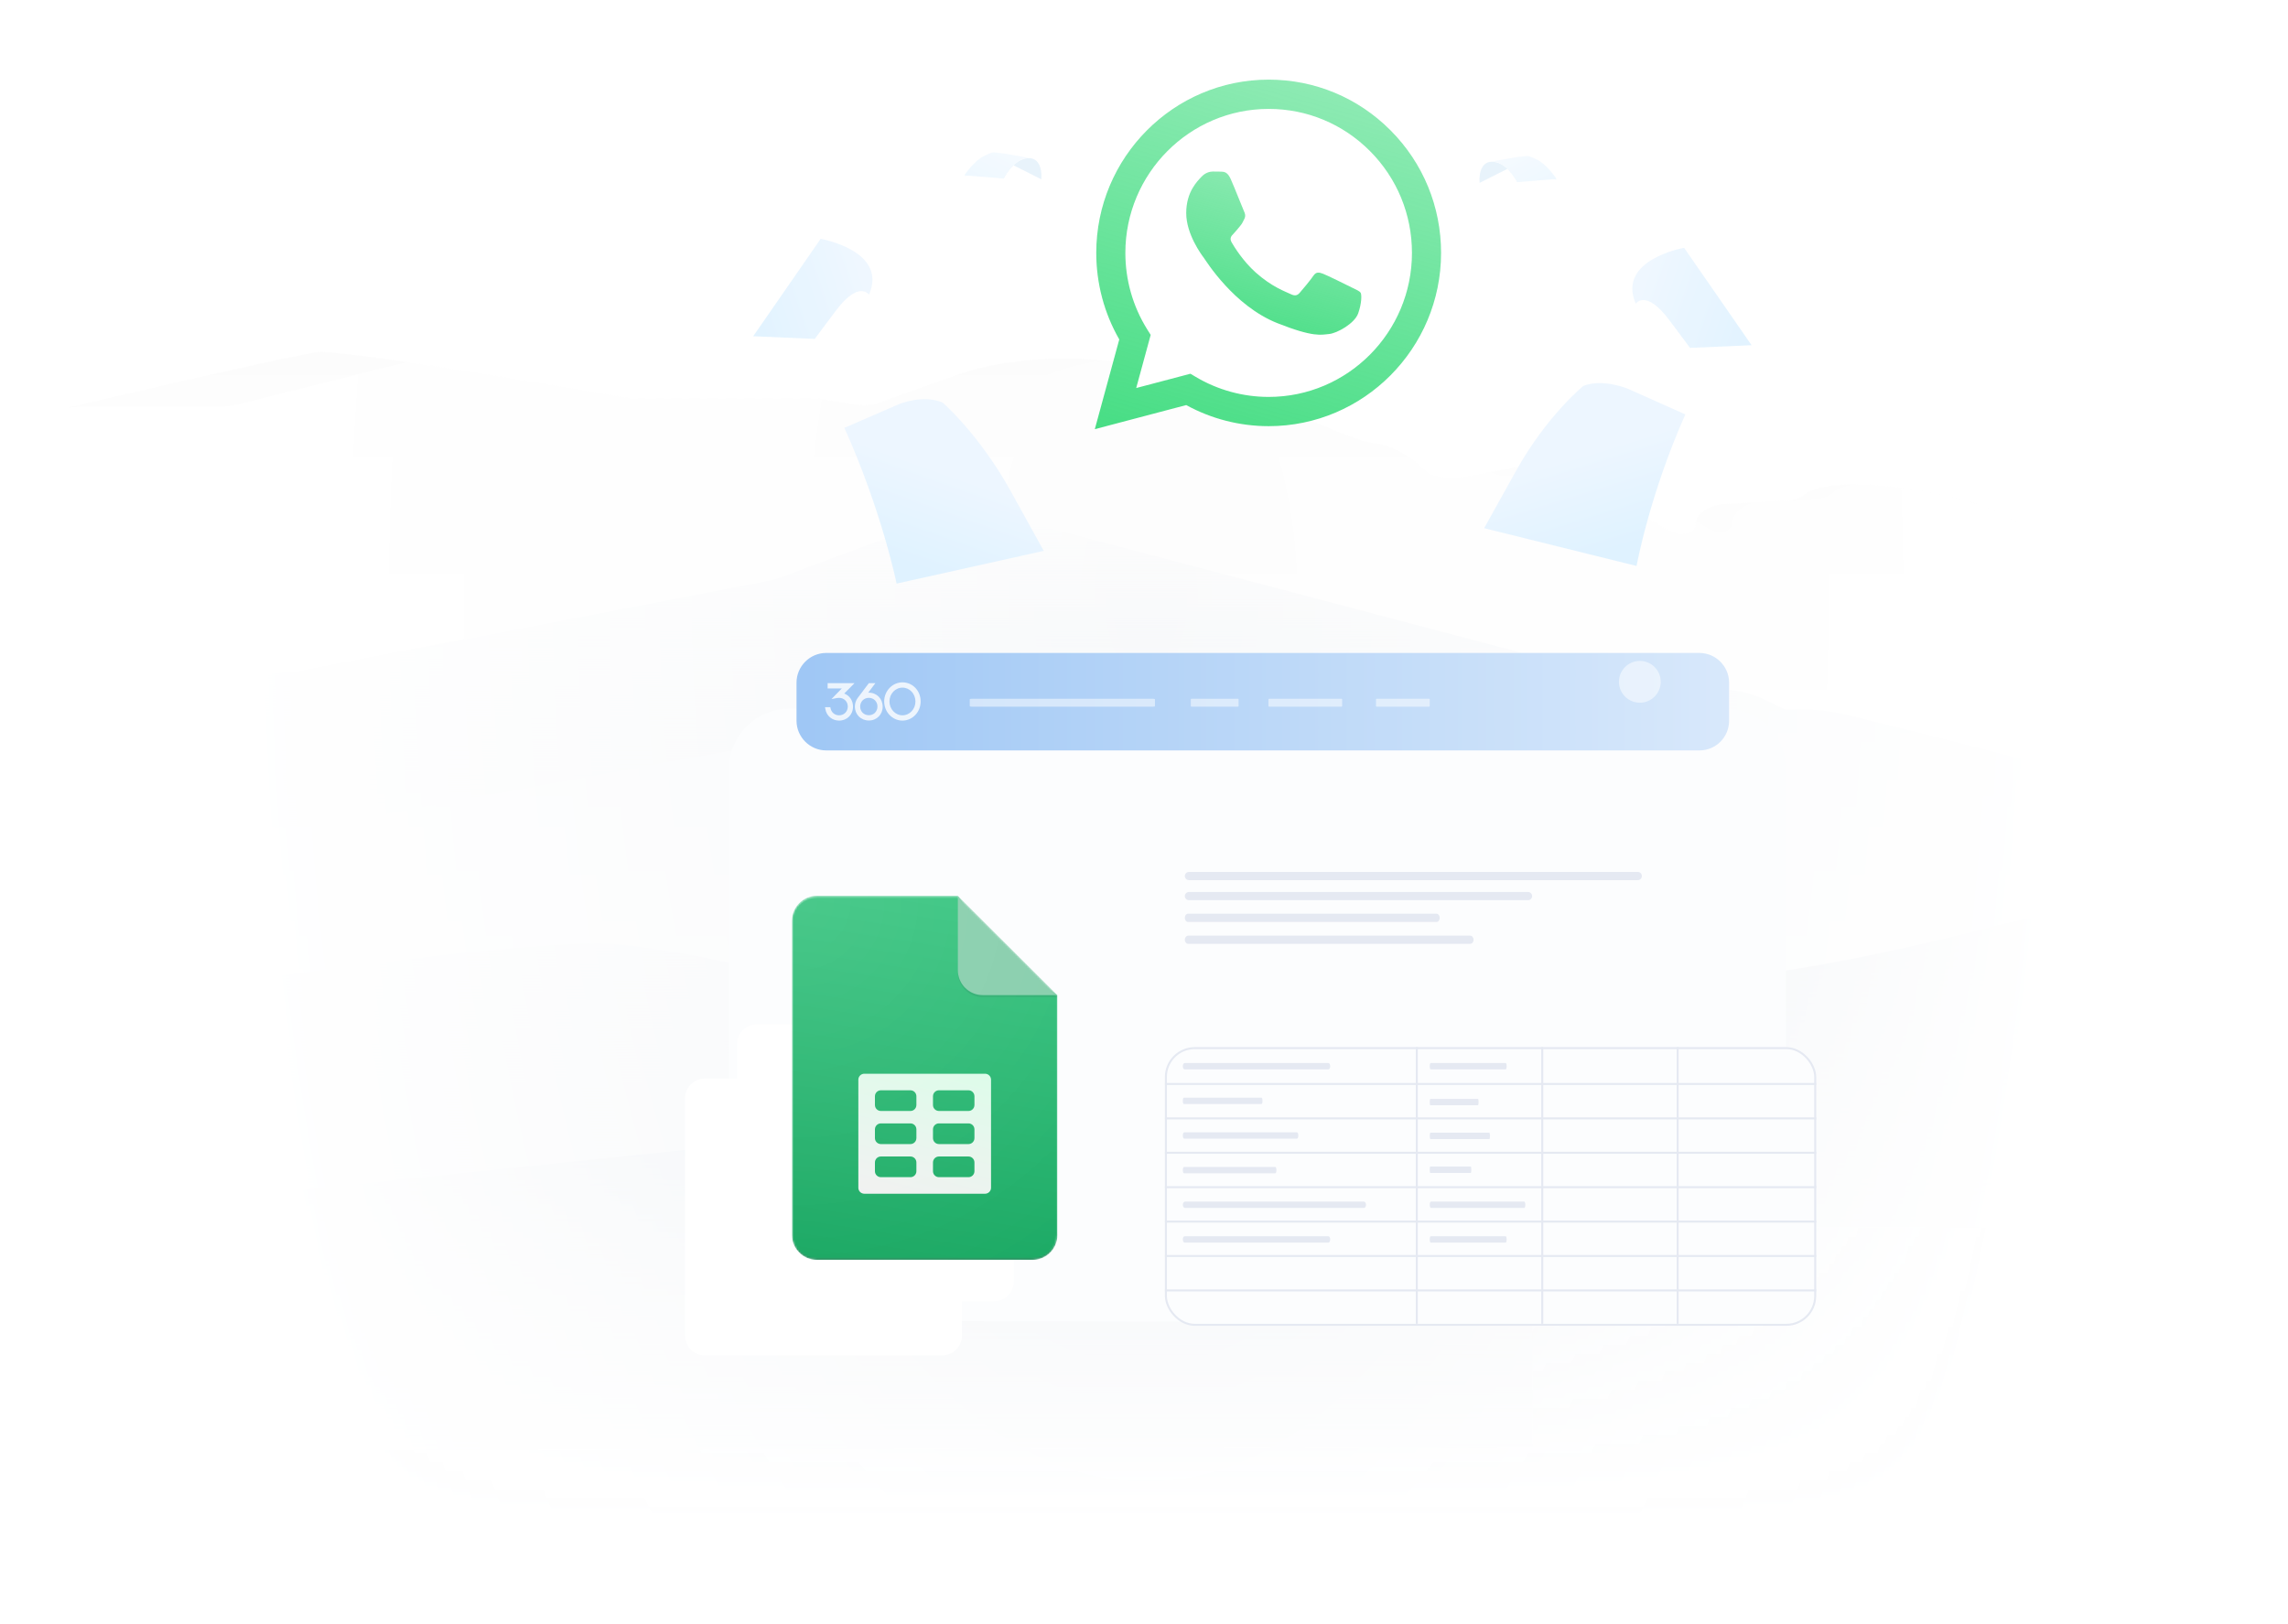 <svg width="1149" height="816" viewBox="0 0 1149 816" fill="none" xmlns="http://www.w3.org/2000/svg">
<g opacity="0.5">
<path d="M1029.03 271.541C1025.95 271.398 1023.14 270.781 1021.02 268.843C1011.06 258.198 986.155 247.553 943.813 243.751C938.737 243.309 934.93 243.315 931.068 243.321C915.033 243.347 908.168 246.47 906.161 248.309C903.67 250.591 899.519 251.634 894.538 251.634L864.65 253.297C857.178 254.056 851.366 258.707 851.366 263.27C851.366 266.021 848.309 268.168 844.725 268.258C840.383 268.365 833.485 264.808 820.525 254.397C798.021 237.222 784.948 233.349 773.324 233.349C764.447 233.349 756.645 235.684 745.804 237.67C737.863 239.367 732.695 240 728.492 240C721.85 240 717.16 237.67 717.16 237.67C717.16 237.67 704.707 223.984 689.763 222.464C674.818 220.943 637.457 198.133 580.173 185.206C562.073 180.973 546.295 180.067 532.557 180.158C501.872 180.36 483.035 187.49 483.035 187.49L441.629 202.177C439.586 203.008 437.173 203.385 434.589 203.431C432.447 203.47 430.188 203.282 427.929 202.938L411.343 200.105C408.852 200.105 405.946 200.105 404.701 200.105H321.678C320.432 200.105 317.942 200.105 316.697 200.105C316.697 200.105 183.861 176.832 160.614 176.832C152.311 176.832 32.758 205.091 32.758 205.091V434.494H1029.04V271.541H1029.03Z" fill="url(#paint0_linear_937_516)"/>
<path d="M1002.47 399.582C991.852 399.515 981.429 397.616 972.992 393.362L887.064 351.913C879.592 348.145 869.629 345.884 859.666 345.884C845.968 345.131 818.57 342.116 763.774 327.799C684.072 306.696 560.783 274.293 509.723 260.728C494.779 256.959 478.589 257.714 464.891 262.988L393.907 289.365C390.17 290.873 386.434 291.626 382.699 292.379L153.969 336.414C147.742 337.921 140.271 338.077 134.044 338.077L32.755 333.089V544.837H1029.03V396.259C1029.03 396.258 1010.65 399.635 1002.47 399.582V399.582Z" fill="url(#paint1_linear_937_516)"/>
<path d="M925.669 358.633C918.196 357.121 910.725 356.363 902.008 356.363C902.008 356.363 787.068 362.076 748.83 365.088C744.256 365.449 730.564 366.928 730.564 366.928L674.939 373.891C669.958 374.647 664.976 374.647 659.995 374.647L434.586 366.336C431.265 366.336 424.623 366.336 417.567 367.713L172.233 412.882C169.743 413.638 156.043 415.389 153.553 415.389L32.754 421.194V616.685H1029.03V384.622L925.669 358.633Z" fill="url(#paint2_linear_937_516)"/>
<path d="M769.428 727.078V555.643C769.428 542.502 756.17 530.325 734.598 526.673C708.704 522.466 677.469 520.207 657.4 520.394C649.606 520.466 640.014 522.838 636.594 523.599C622.19 526.803 598.252 528.405 572.58 528.405C521.367 528.405 469.383 520.877 445.794 508.423C417.033 492.361 329.722 473.934 300.515 473.931C273.13 473.927 221.716 479.485 185.8 484.169C163.477 487.08 145.277 489.953 135.675 489.953C126.073 489.953 95.257 481.129 95.257 481.129L50.855 469.124V728.68L769.428 727.078Z" fill="white"/>
<path d="M769.428 727.078V555.643C769.428 542.502 756.17 530.325 734.598 526.673C708.704 522.466 677.469 520.207 657.4 520.394C649.606 520.466 640.014 522.838 636.594 523.599C622.19 526.803 598.252 528.405 572.58 528.405C521.367 528.405 469.383 520.877 445.794 508.423C417.033 492.361 329.722 473.934 300.515 473.931C273.13 473.927 221.716 479.485 185.8 484.169C163.477 487.08 145.277 489.953 135.675 489.953C126.073 489.953 95.257 481.129 95.257 481.129L50.855 469.124V728.68L769.428 727.078Z" fill="url(#paint3_linear_937_516)"/>
<path d="M1029.03 763.843V459.15C991.673 466.772 954.313 478.969 888.31 488.877C803.592 501.841 662.183 541.341 619.522 553.377C617.03 554.08 604.371 557.482 599.39 557.482L383.945 573.488L32.755 610.075V763.842C32.755 763.843 1029.03 763.843 1029.03 763.843Z" fill="url(#paint4_linear_937_516)"/>
<path d="M1026.71 268.013C1017.52 257.368 994.539 246.723 955.472 242.919C950.788 242.477 947.275 242.483 943.712 242.49C928.918 242.515 922.584 245.638 920.732 247.477C918.435 249.759 914.605 250.802 910.008 250.802L882.432 252.465C875.538 253.224 870.176 257.877 870.176 262.439C870.176 265.19 867.356 267.338 864.048 267.426C860.044 267.534 853.678 263.977 841.721 253.566C820.957 236.39 808.897 232.518 798.173 232.518C789.982 232.518 782.784 234.852 772.781 236.839C765.453 238.535 760.687 239.168 756.809 239.168C755.773 239.168 754.788 239.102 753.867 238.991C748.717 238.372 744.702 234.719 740.762 231.345C736.099 227.352 728.964 222.502 721.078 221.632C707.29 220.112 672.821 197.301 619.965 184.375C603.267 180.142 588.708 179.235 576.034 179.325C550.28 179.508 533.572 185.425 530.764 186.492C530.479 186.6 530.201 186.711 529.917 186.82L492.14 201.344C490.256 202.175 488.028 202.552 485.646 202.598C483.67 202.637 481.584 202.449 479.5 202.105L467.895 199.958C465.435 199.503 462.938 199.274 460.436 199.274C459.448 199.274 458.597 199.274 458.069 199.274H381.469C381.258 199.274 381.007 199.274 380.731 199.274C378.165 199.274 375.667 199.044 373.145 198.57C352.466 194.683 252.081 176 232.864 176C226.185 176 141.485 197.481 119.886 202.986C116.56 203.834 113.163 204.26 109.731 204.26H41C18.356 204.26 0 222.616 0 245.26V775C0 797.644 18.356 816 41 816H1108C1130.64 816 1149 797.644 1149 775V311.751C1149 289.107 1130.64 270.751 1108 270.751H1035.63C1032.19 270.751 1029.01 270.294 1026.71 268.013Z" fill="url(#paint5_radial_937_516)"/>
</g>
<g filter="url(#filter0_d_937_516)">
<path d="M866.5 332H396.409C379.614 332 366 345.648 366 362.484L366 610.016C366 626.852 379.614 639.5 396.409 639.5L866.5 640.5C883.295 640.5 896.909 626.852 896.909 610.016L896.909 362.484C896.909 345.648 883.295 332 866.5 332Z" fill="#FCFDFE"/>
</g>
<g filter="url(#filter1_d_937_516)">
<path d="M473.117 517.8H353.95C348.435 517.8 344 522.292 344 527.75V646.917C344 652.432 348.492 656.866 353.95 656.866H473.117C478.632 656.866 483.066 652.375 483.066 646.917V527.75C483.123 522.235 478.632 517.8 473.117 517.8Z" fill="white"/>
</g>
<g filter="url(#filter2_d_937_516)">
<path d="M499.184 490.6H380.016C374.502 490.6 370.067 495.092 370.067 500.55V619.717C370.067 625.232 374.558 629.666 380.016 629.666H499.184C504.699 629.666 509.133 625.175 509.133 619.717V500.55C509.19 495.035 504.699 490.6 499.184 490.6Z" fill="white"/>
</g>
<g filter="url(#filter3_d_937_516)">
<g filter="url(#filter4_b_937_516)">
<path d="M850.429 319H411.89C403.715 319 397 325.723 397 333.907V353.052C397 361.236 403.715 367.959 411.89 367.959H850.429C858.604 367.959 865.319 361.382 865.319 353.052V333.907C865.319 325.723 858.604 319 850.429 319Z" fill="url(#paint6_linear_937_516)"/>
</g>
<g style="mix-blend-mode:soft-light" opacity="0.8">
<path d="M418.385 352.98C414.92 352.98 412.085 350.64 411.5 347.265L411.32 346.229H413.975L414.11 346.905C414.56 348.93 416.27 350.325 418.385 350.325C420.86 350.325 422.751 348.435 422.751 345.914C422.751 343.439 420.86 341.549 418.385 341.549C417.935 341.549 417.575 341.594 417.305 341.639L414.56 342.179L416.495 340.154C416.9 339.749 417.845 338.804 418.79 337.814C419.15 337.454 419.465 337.139 419.78 336.824H412.625V334.169H426.126L420.95 339.389C423.606 340.379 425.361 342.854 425.361 345.914C425.406 349.965 422.391 352.98 418.385 352.98Z" fill="white"/>
<path d="M433.326 341.549C430.851 341.549 428.961 343.439 428.961 345.914C428.961 348.435 430.851 350.28 433.326 350.28C435.801 350.28 437.646 348.39 437.646 345.914C437.646 343.439 435.801 341.549 433.326 341.549ZM433.326 352.935C429.321 352.935 426.306 349.92 426.306 345.914C426.306 344.339 426.801 342.854 427.701 341.639L433.326 334.169H436.611L433.011 338.939C433.101 338.939 433.191 338.939 433.281 338.939C437.241 338.939 440.257 341.954 440.257 345.959C440.302 349.92 437.286 352.935 433.326 352.935Z" fill="white"/>
<path d="M450.202 336.419C446.602 336.419 443.677 339.524 443.677 343.349C443.677 347.175 446.602 350.325 450.202 350.325C453.803 350.325 456.728 347.22 456.728 343.349C456.683 339.479 453.848 336.419 450.202 336.419ZM450.202 352.98C445.162 352.98 441.022 348.66 441.022 343.349C441.022 338.084 445.162 333.764 450.202 333.764C455.333 333.764 459.338 337.994 459.338 343.349C459.338 348.66 455.243 352.98 450.202 352.98Z" fill="white"/>
</g>
<g style="mix-blend-mode:soft-light" opacity="0.5">
<path d="M618.571 342H595.429C595.202 342 595 342.128 595 342.272V345.728C595 345.872 595.202 346 595.429 346H618.571C618.798 346 619 345.872 619 345.728V342.272C619 342.112 618.823 342 618.571 342Z" fill="white"/>
</g>
<g style="mix-blend-mode:soft-light" opacity="0.5">
<path d="M670.564 342H634.436C634.205 342 634 342.128 634 342.272V345.728C634 345.872 634.205 346 634.436 346H670.564C670.795 346 671 345.872 671 345.728V342.272C671 342.112 670.795 342 670.564 342Z" fill="white"/>
</g>
<g style="mix-blend-mode:soft-light" opacity="0.5">
<path d="M575.904 342H485.096C484.516 342 484 342.128 484 342.272V345.728C484 345.872 484.516 346 485.096 346H575.904C576.484 346 577 345.872 577 345.728V342.272C577 342.112 576.484 342 575.904 342Z" fill="white"/>
</g>
<g style="mix-blend-mode:soft-light" opacity="0.5">
<path d="M714.529 342H688.471C688.222 342 688 342.128 688 342.272V345.728C688 345.872 688.222 346 688.471 346H714.529C714.778 346 715 345.872 715 345.728V342.272C715 342.112 714.778 342 714.529 342Z" fill="white"/>
</g>
</g>
<path d="M822.465 442.122H597.061C595.942 442.122 595 441.18 595 440.061C595 438.942 595.942 438 597.061 438H822.465C823.584 438 824.526 438.942 824.526 440.061C824.526 441.18 823.584 442.122 822.465 442.122Z" fill="#E5E9F2"/>
<path d="M767.351 452.191H597.061C595.942 452.191 595 451.249 595 450.13C595 449.011 595.942 448.069 597.061 448.069H767.351C768.469 448.069 769.411 449.011 769.411 450.13C769.411 451.249 768.528 452.191 767.351 452.191Z" fill="#E5E9F2"/>
<path d="M721.488 463.122H596.512C595.691 463.122 595 462.18 595 461.061C595 459.942 595.691 459 596.512 459H721.488C722.309 459 723 459.942 723 461.061C723 462.18 722.352 463.122 721.488 463.122Z" fill="#E5E9F2"/>
<path d="M738.287 474.122H596.713C595.783 474.122 595 473.18 595 472.061C595 470.942 595.783 470 596.713 470H738.287C739.217 470 740 470.942 740 472.061C740 473.18 739.266 474.122 738.287 474.122Z" fill="#E5E9F2"/>
<path d="M771.795 489.568C771.429 489.568 771.108 489.293 771.108 488.927L770.833 483.611C770.833 483.244 771.108 482.924 771.475 482.878C771.841 482.878 772.162 483.153 772.208 483.519L772.483 488.835C772.483 489.247 772.208 489.568 771.795 489.568Z" fill="#FCFDFE"/>
<path d="M767.854 491.538C767.671 491.538 767.488 491.447 767.35 491.309L762.676 486.452C762.401 486.177 762.401 485.764 762.676 485.489C762.951 485.214 763.363 485.214 763.638 485.489L768.313 490.347C768.588 490.622 768.588 491.034 768.313 491.309C768.175 491.493 767.992 491.538 767.854 491.538Z" fill="#FCFDFE"/>
<path d="M760.385 495.388C760.018 495.388 759.743 495.113 759.697 494.746C759.652 494.38 759.972 494.059 760.339 494.013L766.48 493.555C766.846 493.509 767.167 493.83 767.213 494.196C767.259 494.563 766.938 494.884 766.571 494.93L760.431 495.388H760.385Z" fill="#FCFDFE"/>
<g filter="url(#filter5_d_937_516)">
<mask id="mask0_937_516" style="mask-type:alpha" maskUnits="userSpaceOnUse" x="397" y="426" width="134" height="183">
<path d="M481.023 426H410.223C403.352 426 397.729 431.612 397.729 438.471V596.433C397.729 603.291 403.352 608.903 410.223 608.903H518.506C525.378 608.903 531 603.291 531 596.433V475.883L481.023 426Z" fill="white"/>
</mask>
<g mask="url(#mask0_937_516)">
<path d="M481.023 426H410.223C403.352 426 397.729 431.612 397.729 438.471V596.433C397.729 603.291 403.352 608.903 410.223 608.903H518.506C525.378 608.903 531 603.291 531 596.433V475.883L501.847 455.098L481.023 426Z" fill="url(#paint7_linear_937_516)"/>
</g>
<mask id="mask1_937_516" style="mask-type:alpha" maskUnits="userSpaceOnUse" x="397" y="426" width="134" height="183">
<path d="M481.023 426H410.223C403.352 426 397.729 431.612 397.729 438.471V596.433C397.729 603.291 403.352 608.903 410.223 608.903H518.506C525.378 608.903 531 603.291 531 596.433V475.883L481.023 426Z" fill="white"/>
</mask>
<g mask="url(#mask1_937_516)">
<path d="M434.047 515.373C432.39 515.373 431.047 516.716 431.047 518.373V572.648C431.047 574.305 432.39 575.648 434.047 575.648H494.682C496.339 575.648 497.682 574.305 497.682 572.648V518.373C497.682 516.716 496.339 515.373 494.682 515.373H434.047ZM460.2 564.334C460.2 565.991 458.857 567.334 457.2 567.334H442.376C440.719 567.334 439.376 565.991 439.376 564.334V559.942C439.376 558.285 440.719 556.942 442.376 556.942H457.2C458.857 556.942 460.2 558.285 460.2 559.942V564.334ZM460.2 547.707C460.2 549.363 458.857 550.707 457.2 550.707H442.376C440.719 550.707 439.376 549.363 439.376 547.707V543.314C439.376 541.658 440.719 540.314 442.376 540.314H457.2C458.857 540.314 460.2 541.658 460.2 543.314V547.707ZM460.2 531.079C460.2 532.736 458.857 534.079 457.2 534.079H442.376C440.719 534.079 439.376 532.736 439.376 531.079V526.687C439.376 525.03 440.719 523.687 442.376 523.687H457.2C458.857 523.687 460.2 525.03 460.2 526.687V531.079ZM489.353 564.334C489.353 565.991 488.01 567.334 486.353 567.334H471.529C469.872 567.334 468.529 565.991 468.529 564.334V559.942C468.529 558.285 469.872 556.942 471.529 556.942H486.353C488.01 556.942 489.353 558.285 489.353 559.942V564.334ZM489.353 547.707C489.353 549.363 488.01 550.707 486.353 550.707H471.529C469.872 550.707 468.529 549.363 468.529 547.707V543.314C468.529 541.658 469.872 540.314 471.529 540.314H486.353C488.01 540.314 489.353 541.658 489.353 543.314V547.707ZM489.353 531.079C489.353 532.736 488.01 534.079 486.353 534.079H471.529C469.872 534.079 468.529 532.736 468.529 531.079V526.687C468.529 525.03 469.872 523.687 471.529 523.687H486.353C488.01 523.687 489.353 525.03 489.353 526.687V531.079Z" fill="url(#paint8_linear_937_516)"/>
</g>
<mask id="mask2_937_516" style="mask-type:alpha" maskUnits="userSpaceOnUse" x="397" y="426" width="134" height="183">
<path d="M481.023 426H410.223C403.352 426 397.729 431.612 397.729 438.471V596.433C397.729 603.291 403.352 608.903 410.223 608.903H518.506C525.378 608.903 531 603.291 531 596.433V475.883L481.023 426Z" fill="white"/>
</mask>
<g mask="url(#mask2_937_516)">
<path d="M481.023 426V463.412C481.023 470.302 486.615 475.883 493.518 475.883H531L481.023 426Z" fill="#87CEAC"/>
</g>
<mask id="mask3_937_516" style="mask-type:alpha" maskUnits="userSpaceOnUse" x="397" y="426" width="134" height="183">
<path d="M481.023 426H410.223C403.352 426 397.729 431.612 397.729 438.471V596.433C397.729 603.291 403.352 608.903 410.223 608.903H518.506C525.378 608.903 531 603.291 531 596.433V475.883L481.023 426Z" fill="white"/>
</mask>
<g mask="url(#mask3_937_516)">
<path d="M410.223 426C403.352 426 397.729 431.612 397.729 438.471V439.51C397.729 432.651 403.352 427.039 410.223 427.039H481.023V426H410.223Z" fill="white" fill-opacity="0.2"/>
</g>
<mask id="mask4_937_516" style="mask-type:alpha" maskUnits="userSpaceOnUse" x="397" y="426" width="134" height="183">
<path d="M481.023 426H410.223C403.352 426 397.729 431.612 397.729 438.471V596.433C397.729 603.291 403.352 608.903 410.223 608.903H518.506C525.378 608.903 531 603.291 531 596.433V475.883L481.023 426Z" fill="white"/>
</mask>
<g mask="url(#mask4_937_516)">
<path d="M518.506 607.864H410.223C403.352 607.864 397.729 602.252 397.729 595.393V596.433C397.729 603.291 403.352 608.903 410.223 608.903H518.506C525.378 608.903 531 603.291 531 596.433V595.393C531 602.252 525.378 607.864 518.506 607.864Z" fill="#263238" fill-opacity="0.2"/>
</g>
<mask id="mask5_937_516" style="mask-type:alpha" maskUnits="userSpaceOnUse" x="397" y="426" width="134" height="183">
<path d="M481.023 426H410.223C403.352 426 397.729 431.612 397.729 438.471V596.433C397.729 603.291 403.352 608.903 410.223 608.903H518.506C525.378 608.903 531 603.291 531 596.433V475.883L481.023 426Z" fill="white"/>
</mask>
<g mask="url(#mask5_937_516)">
<path d="M493.518 475.883C486.615 475.883 481.023 470.302 481.023 463.412V464.451C481.023 471.341 486.615 476.922 493.518 476.922H531V475.883H493.518Z" fill="#263238" fill-opacity="0.1"/>
</g>
<path d="M481.023 426H410.223C403.352 426 397.729 431.612 397.729 438.471V596.433C397.729 603.291 403.352 608.903 410.223 608.903H518.506C525.378 608.903 531 603.291 531 596.433V475.883L481.023 426Z" fill="url(#paint9_radial_937_516)"/>
</g>
<g filter="url(#filter6_d_937_516)">
<rect x="596.5" y="530.5" width="326.069" height="139" rx="14.5" fill="#FCFDFE" stroke="#E5E9F2"/>
<path d="M678.126 541.195H605.874C605.4 541.195 605 540.465 605 539.598C605 538.73 605.4 538 605.874 538H678.126C678.6 538 679 538.73 679 539.598C679 540.465 678.625 541.195 678.126 541.195Z" fill="#E5E9F2"/>
<path d="M767.152 541.195H729.456C729.209 541.195 729 540.465 729 539.598C729 538.73 729.209 538 729.456 538H767.152C767.4 538 767.609 538.73 767.609 539.598C767.609 540.465 767.413 541.195 767.152 541.195Z" fill="#E5E9F2"/>
<path d="M644.527 558.596H605.473C605.216 558.596 605 557.866 605 556.998C605 556.131 605.216 555.401 605.473 555.401H644.527C644.784 555.401 645 556.131 645 556.998C645 557.866 644.797 558.596 644.527 558.596Z" fill="#E5E9F2"/>
<path d="M749.623 593.195H729.247C729.113 593.195 729 592.465 729 591.598C729 590.73 729.113 590 729.247 590H749.623C749.757 590 749.87 590.73 749.87 591.598C749.87 592.465 749.764 593.195 749.623 593.195Z" fill="#E5E9F2"/>
<path d="M662.315 575.997H605.685C605.313 575.997 605 575.266 605 574.399C605 573.532 605.313 572.801 605.685 572.801H662.315C662.687 572.801 663 573.532 663 574.399C663 575.266 662.706 575.997 662.315 575.997Z" fill="#E5E9F2"/>
<path d="M758.903 576.195H729.358C729.163 576.195 729 575.465 729 574.598C729 573.73 729.163 573 729.358 573H758.903C759.097 573 759.261 573.73 759.261 574.598C759.261 575.465 759.108 576.195 758.903 576.195Z" fill="#E5E9F2"/>
<path d="M651.445 593.397H605.555C605.254 593.397 605 592.667 605 591.8C605 590.932 605.254 590.202 605.555 590.202H651.445C651.746 590.202 652 590.932 652 591.8C652 592.667 651.762 593.397 651.445 593.397Z" fill="#E5E9F2"/>
<path d="M753.232 559.195H729.29C729.132 559.195 729 558.465 729 557.598C729 556.73 729.132 556 729.29 556H753.232C753.389 556 753.522 556.73 753.522 557.598C753.522 558.465 753.398 559.195 753.232 559.195Z" fill="#E5E9F2"/>
<path d="M695.913 610.798H606.087C605.497 610.798 605 610.068 605 609.2C605 608.333 605.497 607.603 606.087 607.603H695.913C696.503 607.603 697 608.333 697 609.2C697 610.068 696.534 610.798 695.913 610.798Z" fill="#E5E9F2"/>
<path d="M776.433 610.798H729.567C729.259 610.798 729 610.068 729 609.2C729 608.333 729.259 607.603 729.567 607.603H776.433C776.741 607.603 777 608.333 777 609.2C777 610.068 776.757 610.798 776.433 610.798Z" fill="#E5E9F2"/>
<path d="M678.126 628.199H605.874C605.4 628.199 605 627.468 605 626.601C605 625.734 605.4 625.003 605.874 625.003H678.126C678.6 625.003 679 625.734 679 626.601C679 627.468 678.625 628.199 678.126 628.199Z" fill="#E5E9F2"/>
<path d="M767.152 628.199H729.456C729.209 628.199 729 627.468 729 626.601C729 625.734 729.209 625.003 729.456 625.003H767.152C767.4 625.003 767.609 625.734 767.609 626.601C767.609 627.468 767.413 628.199 767.152 628.199Z" fill="#E5E9F2"/>
<line x1="596" y1="548.512" x2="923.069" y2="548.512" stroke="#E5E9F2"/>
<line x1="722.5" y1="669" x2="722.5" y2="530" stroke="#E5E9F2"/>
<line x1="785.5" y1="669" x2="785.5" y2="530" stroke="#E5E9F2"/>
<line x1="853.5" y1="669" x2="853.5" y2="530" stroke="#E5E9F2"/>
<line x1="596" y1="565.796" x2="923.069" y2="565.796" stroke="#E5E9F2"/>
<line x1="596" y1="583.081" x2="923.069" y2="583.081" stroke="#E5E9F2"/>
<line x1="596" y1="600.364" x2="923.069" y2="600.364" stroke="#E5E9F2"/>
<line x1="596" y1="617.648" x2="923.069" y2="617.648" stroke="#E5E9F2"/>
<line x1="596" y1="634.932" x2="923.069" y2="634.932" stroke="#E5E9F2"/>
<line x1="596" y1="652.216" x2="923.069" y2="652.216" stroke="#E5E9F2"/>
</g>
<g filter="url(#filter7_d_937_516)">
<path fill-rule="evenodd" clip-rule="evenodd" d="M550.526 103.01C550.518 118.343 554.51 133.31 562.082 146.506L549.799 191.584L595.697 179.485C608.344 186.42 622.579 190.067 637.067 190.075H637.106C684.823 190.075 723.663 151.043 723.687 103.073C723.695 79.827 714.7 57.964 698.354 41.518C682.009 25.073 660.273 16.016 637.114 16C589.382 16.008 550.542 55.032 550.526 103.01Z" fill="white"/>
<path fill-rule="evenodd" clip-rule="evenodd" d="M550.526 103.01C550.518 118.343 554.51 133.31 562.082 146.506L549.799 191.584L595.697 179.485C608.344 186.42 622.579 190.067 637.067 190.075H637.106C684.823 190.075 723.663 151.043 723.687 103.073C723.695 79.827 714.7 57.964 698.354 41.518C682.009 25.073 660.273 16.016 637.114 16C589.382 16.008 550.542 55.032 550.526 103.01ZM577.858 144.234L576.143 141.501C568.942 129.989 565.133 116.682 565.14 103.017C565.156 63.143 597.436 30.706 637.13 30.706C656.353 30.713 674.413 38.245 688.008 51.91C701.595 65.575 709.072 83.744 709.064 103.073C709.049 142.947 676.769 175.385 637.106 175.385H637.075C624.16 175.377 611.497 171.889 600.448 165.303L597.816 163.738L570.586 170.92L577.858 144.234Z" fill="url(#paint10_linear_937_516)"/>
<path fill-rule="evenodd" clip-rule="evenodd" d="M618.066 65.972C616.445 62.349 614.738 62.278 613.197 62.214C611.932 62.158 610.494 62.166 609.047 62.166C607.601 62.166 605.261 62.715 603.277 64.883C601.293 67.06 595.705 72.32 595.705 83.021C595.705 93.722 603.459 104.058 604.542 105.512C605.625 106.958 619.504 129.616 641.493 138.339C659.767 145.585 663.49 144.139 667.45 143.782C671.418 143.416 680.246 138.522 682.049 133.446C683.851 128.369 683.851 124.015 683.313 123.11C682.776 122.204 681.329 121.656 679.164 120.575C676.998 119.487 666.367 114.228 664.383 113.497C662.399 112.774 660.961 112.408 659.514 114.585C658.076 116.762 653.926 121.656 652.669 123.11C651.405 124.563 650.148 124.746 647.982 123.658C645.817 122.569 638.853 120.273 630.586 112.869C624.152 107.101 619.813 99.991 618.548 97.806C617.283 95.629 618.414 94.453 619.496 93.373C620.469 92.396 621.662 90.831 622.745 89.567C623.828 88.296 624.183 87.391 624.903 85.937C625.622 84.483 625.266 83.212 624.721 82.131C624.191 81.027 619.986 70.27 618.066 65.972Z" fill="url(#paint11_linear_937_516)"/>
</g>
<g filter="url(#filter8_d_937_516)">
<path d="M473.416 178.268C473.416 178.268 491.771 194.15 507.615 222.808L524.149 252.711L450.267 269.157C450.267 269.157 442.822 232.601 424.035 190.928L451.486 179.006C451.486 179.006 463.58 173.946 473.416 178.268Z" fill="url(#paint12_linear_937_516)"/>
</g>
<g opacity="0.9" filter="url(#filter9_df_937_516)">
<path d="M378.242 144.907L412.121 95.988C412.121 95.988 446.035 101.866 436.403 124.056C436.403 124.056 431.44 116.493 419.706 132.126C407.971 147.759 409.178 146.248 409.178 146.248L378.242 144.907Z" fill="url(#paint13_linear_937_516)"/>
</g>
<g opacity="0.5" filter="url(#filter10_f_937_516)">
<path d="M509.078 83.097L522.942 90.065C523.418 84.647 521.603 78.123 514.827 79.656C508.05 81.189 504.006 89.688 504.006 89.688C504.006 89.688 495.29 87.744 491.162 86.882C487.033 86.02 484.386 88.416 484.386 88.416L509.078 83.097Z" fill="#D2E7F7"/>
<path d="M484.272 88.079C484.272 88.079 489.116 80.813 494.058 78.395C499.001 75.978 498.425 76.548 501.982 76.851C505.539 77.155 518.24 79.61 518.24 79.61C518.24 79.61 511.509 76.644 504.007 89.688L484.272 88.079Z" fill="url(#paint14_linear_937_516)"/>
</g>
<g filter="url(#filter11_d_937_516)">
<path d="M795.143 169.843C795.143 169.843 776.762 184.812 761.371 212.468L745.31 241.328L821.854 260.303C821.854 260.303 828.351 224.546 846.356 184.17L817.732 171.39C817.732 171.39 805.126 165.95 795.143 169.843Z" fill="url(#paint15_linear_937_516)"/>
</g>
<g opacity="0.9" filter="url(#filter12_df_937_516)">
<path d="M879.62 149.412L845.74 100.493C845.74 100.493 811.827 106.371 821.459 128.561C821.459 128.561 826.421 120.998 838.156 136.631C849.891 152.264 848.684 150.752 848.684 150.752L879.62 149.412Z" fill="url(#paint16_linear_937_516)"/>
</g>
<g opacity="0.5" filter="url(#filter13_f_937_516)">
<path d="M756.897 84.899L743.033 91.867C742.557 86.449 744.372 79.925 751.148 81.458C757.925 82.991 761.969 91.49 761.969 91.49C761.969 91.49 770.685 89.546 774.813 88.684C778.942 87.822 781.59 90.218 781.59 90.218L756.897 84.899Z" fill="#D2E7F7"/>
<path d="M781.703 89.881C781.703 89.881 776.859 82.615 771.917 80.198C766.974 77.78 767.55 78.35 763.993 78.653C760.436 78.957 747.735 81.413 747.735 81.413C747.735 81.413 754.466 78.446 761.968 91.491L781.703 89.881Z" fill="url(#paint17_linear_937_516)"/>
</g>
<g style="mix-blend-mode:soft-light" opacity="0.5">
<path d="M823.5 353C829.311 353 834 348.277 834 342.5C834 336.689 829.277 332 823.5 332C817.689 332 813 336.723 813 342.5C813 348.277 817.689 353 823.5 353Z" fill="white"/>
</g>
<defs>
<filter id="filter0_d_937_516" x="326" y="316" width="610.909" height="388.5" filterUnits="userSpaceOnUse" color-interpolation-filters="sRGB">
<feFlood flood-opacity="0" result="BackgroundImageFix"/>
<feColorMatrix in="SourceAlpha" type="matrix" values="0 0 0 0 0 0 0 0 0 0 0 0 0 0 0 0 0 0 127 0" result="hardAlpha"/>
<feOffset dy="24"/>
<feGaussianBlur stdDeviation="20"/>
<feComposite in2="hardAlpha" operator="out"/>
<feColorMatrix type="matrix" values="0 0 0 0 0.067 0 0 0 0 0.576 0 0 0 0 0.941 0 0 0 0.15 0"/>
<feBlend mode="normal" in2="BackgroundImageFix" result="effect1_dropShadow_937_516"/>
<feBlend mode="normal" in="SourceGraphic" in2="effect1_dropShadow_937_516" result="shape"/>
</filter>
<filter id="filter1_d_937_516" x="304" y="501.8" width="219.067" height="219.066" filterUnits="userSpaceOnUse" color-interpolation-filters="sRGB">
<feFlood flood-opacity="0" result="BackgroundImageFix"/>
<feColorMatrix in="SourceAlpha" type="matrix" values="0 0 0 0 0 0 0 0 0 0 0 0 0 0 0 0 0 0 127 0" result="hardAlpha"/>
<feOffset dy="24"/>
<feGaussianBlur stdDeviation="20"/>
<feComposite in2="hardAlpha" operator="out"/>
<feColorMatrix type="matrix" values="0 0 0 0 0.067 0 0 0 0 0.576 0 0 0 0 0.941 0 0 0 0.15 0"/>
<feBlend mode="normal" in2="BackgroundImageFix" result="effect1_dropShadow_937_516"/>
<feBlend mode="normal" in="SourceGraphic" in2="effect1_dropShadow_937_516" result="shape"/>
</filter>
<filter id="filter2_d_937_516" x="330.067" y="474.6" width="219.067" height="219.066" filterUnits="userSpaceOnUse" color-interpolation-filters="sRGB">
<feFlood flood-opacity="0" result="BackgroundImageFix"/>
<feColorMatrix in="SourceAlpha" type="matrix" values="0 0 0 0 0 0 0 0 0 0 0 0 0 0 0 0 0 0 127 0" result="hardAlpha"/>
<feOffset dy="24"/>
<feGaussianBlur stdDeviation="20"/>
<feComposite in2="hardAlpha" operator="out"/>
<feColorMatrix type="matrix" values="0 0 0 0 0.067 0 0 0 0 0.576 0 0 0 0 0.941 0 0 0 0.15 0"/>
<feBlend mode="normal" in2="BackgroundImageFix" result="effect1_dropShadow_937_516"/>
<feBlend mode="normal" in="SourceGraphic" in2="effect1_dropShadow_937_516" result="shape"/>
</filter>
<filter id="filter3_d_937_516" x="371" y="299" width="526.319" height="106.959" filterUnits="userSpaceOnUse" color-interpolation-filters="sRGB">
<feFlood flood-opacity="0" result="BackgroundImageFix"/>
<feColorMatrix in="SourceAlpha" type="matrix" values="0 0 0 0 0 0 0 0 0 0 0 0 0 0 0 0 0 0 127 0" result="hardAlpha"/>
<feOffset dx="3" dy="9"/>
<feGaussianBlur stdDeviation="14.5"/>
<feComposite in2="hardAlpha" operator="out"/>
<feColorMatrix type="matrix" values="0 0 0 0 0.565 0 0 0 0 0.711 0 0 0 0 0.963 0 0 0 0.15 0"/>
<feBlend mode="normal" in2="BackgroundImageFix" result="effect1_dropShadow_937_516"/>
<feBlend mode="normal" in="SourceGraphic" in2="effect1_dropShadow_937_516" result="shape"/>
</filter>
<filter id="filter4_b_937_516" x="388" y="310" width="486.319" height="66.959" filterUnits="userSpaceOnUse" color-interpolation-filters="sRGB">
<feFlood flood-opacity="0" result="BackgroundImageFix"/>
<feGaussianBlur in="BackgroundImageFix" stdDeviation="4.5"/>
<feComposite in2="SourceAlpha" operator="in" result="effect1_backgroundBlur_937_516"/>
<feBlend mode="normal" in="SourceGraphic" in2="effect1_backgroundBlur_937_516" result="shape"/>
</filter>
<filter id="filter5_d_937_516" x="357.729" y="410" width="213.271" height="262.903" filterUnits="userSpaceOnUse" color-interpolation-filters="sRGB">
<feFlood flood-opacity="0" result="BackgroundImageFix"/>
<feColorMatrix in="SourceAlpha" type="matrix" values="0 0 0 0 0 0 0 0 0 0 0 0 0 0 0 0 0 0 127 0" result="hardAlpha"/>
<feOffset dy="24"/>
<feGaussianBlur stdDeviation="20"/>
<feComposite in2="hardAlpha" operator="out"/>
<feColorMatrix type="matrix" values="0 0 0 0 0.11 0 0 0 0 0.692 0 0 0 0 0.347 0 0 0 0.14 0"/>
<feBlend mode="normal" in2="BackgroundImageFix" result="effect1_dropShadow_937_516"/>
<feBlend mode="normal" in="SourceGraphic" in2="effect1_dropShadow_937_516" result="shape"/>
</filter>
<filter id="filter6_d_937_516" x="552" y="493" width="393.069" height="206" filterUnits="userSpaceOnUse" color-interpolation-filters="sRGB">
<feFlood flood-opacity="0" result="BackgroundImageFix"/>
<feColorMatrix in="SourceAlpha" type="matrix" values="0 0 0 0 0 0 0 0 0 0 0 0 0 0 0 0 0 0 127 0" result="hardAlpha"/>
<feOffset dx="-11" dy="-4"/>
<feGaussianBlur stdDeviation="16.5"/>
<feComposite in2="hardAlpha" operator="out"/>
<feColorMatrix type="matrix" values="0 0 0 0 0.067 0 0 0 0 0.576 0 0 0 0 0.941 0 0 0 0.1 0"/>
<feBlend mode="normal" in2="BackgroundImageFix" result="effect1_dropShadow_937_516"/>
<feBlend mode="normal" in="SourceGraphic" in2="effect1_dropShadow_937_516" result="shape"/>
</filter>
<filter id="filter7_d_937_516" x="509.799" y="0" width="253.888" height="255.584" filterUnits="userSpaceOnUse" color-interpolation-filters="sRGB">
<feFlood flood-opacity="0" result="BackgroundImageFix"/>
<feColorMatrix in="SourceAlpha" type="matrix" values="0 0 0 0 0 0 0 0 0 0 0 0 0 0 0 0 0 0 127 0" result="hardAlpha"/>
<feOffset dy="24"/>
<feGaussianBlur stdDeviation="20"/>
<feComposite in2="hardAlpha" operator="out"/>
<feColorMatrix type="matrix" values="0 0 0 0 0.067 0 0 0 0 0.941 0 0 0 0 0.469 0 0 0 0.15 0"/>
<feBlend mode="normal" in2="BackgroundImageFix" result="effect1_dropShadow_937_516"/>
<feBlend mode="normal" in="SourceGraphic" in2="effect1_dropShadow_937_516" result="shape"/>
</filter>
<filter id="filter8_d_937_516" x="383.035" y="159.521" width="182.113" height="174.636" filterUnits="userSpaceOnUse" color-interpolation-filters="sRGB">
<feFlood flood-opacity="0" result="BackgroundImageFix"/>
<feColorMatrix in="SourceAlpha" type="matrix" values="0 0 0 0 0 0 0 0 0 0 0 0 0 0 0 0 0 0 127 0" result="hardAlpha"/>
<feOffset dy="24"/>
<feGaussianBlur stdDeviation="20.5"/>
<feComposite in2="hardAlpha" operator="out"/>
<feColorMatrix type="matrix" values="0 0 0 0 0.854 0 0 0 0 0.939 0 0 0 0 1 0 0 0 0.15 0"/>
<feBlend mode="normal" in2="BackgroundImageFix" result="effect1_dropShadow_937_516"/>
<feBlend mode="normal" in="SourceGraphic" in2="effect1_dropShadow_937_516" result="shape"/>
</filter>
<filter id="filter9_df_937_516" x="338.242" y="79.988" width="139.883" height="130.299" filterUnits="userSpaceOnUse" color-interpolation-filters="sRGB">
<feFlood flood-opacity="0" result="BackgroundImageFix"/>
<feColorMatrix in="SourceAlpha" type="matrix" values="0 0 0 0 0 0 0 0 0 0 0 0 0 0 0 0 0 0 127 0" result="hardAlpha"/>
<feOffset dy="24"/>
<feGaussianBlur stdDeviation="20"/>
<feComposite in2="hardAlpha" operator="out"/>
<feColorMatrix type="matrix" values="0 0 0 0 0.855 0 0 0 0 0.937 0 0 0 0 1 0 0 0 0.05 0"/>
<feBlend mode="normal" in2="BackgroundImageFix" result="effect1_dropShadow_937_516"/>
<feBlend mode="normal" in="SourceGraphic" in2="effect1_dropShadow_937_516" result="shape"/>
<feGaussianBlur stdDeviation="1.5" result="effect2_foregroundBlur_937_516"/>
</filter>
<filter id="filter10_f_937_516" x="480.272" y="72.567" width="46.741" height="21.498" filterUnits="userSpaceOnUse" color-interpolation-filters="sRGB">
<feFlood flood-opacity="0" result="BackgroundImageFix"/>
<feBlend mode="normal" in="SourceGraphic" in2="BackgroundImageFix" result="shape"/>
<feGaussianBlur stdDeviation="2" result="effect1_foregroundBlur_937_516"/>
</filter>
<filter id="filter11_d_937_516" x="704.31" y="151.44" width="183.046" height="173.863" filterUnits="userSpaceOnUse" color-interpolation-filters="sRGB">
<feFlood flood-opacity="0" result="BackgroundImageFix"/>
<feColorMatrix in="SourceAlpha" type="matrix" values="0 0 0 0 0 0 0 0 0 0 0 0 0 0 0 0 0 0 127 0" result="hardAlpha"/>
<feOffset dy="24"/>
<feGaussianBlur stdDeviation="20.5"/>
<feComposite in2="hardAlpha" operator="out"/>
<feColorMatrix type="matrix" values="0 0 0 0 0.854 0 0 0 0 0.939 0 0 0 0 1 0 0 0 0.15 0"/>
<feBlend mode="normal" in2="BackgroundImageFix" result="effect1_dropShadow_937_516"/>
<feBlend mode="normal" in="SourceGraphic" in2="effect1_dropShadow_937_516" result="shape"/>
</filter>
<filter id="filter12_df_937_516" x="779.737" y="84.493" width="139.884" height="130.299" filterUnits="userSpaceOnUse" color-interpolation-filters="sRGB">
<feFlood flood-opacity="0" result="BackgroundImageFix"/>
<feColorMatrix in="SourceAlpha" type="matrix" values="0 0 0 0 0 0 0 0 0 0 0 0 0 0 0 0 0 0 127 0" result="hardAlpha"/>
<feOffset dy="24"/>
<feGaussianBlur stdDeviation="20"/>
<feComposite in2="hardAlpha" operator="out"/>
<feColorMatrix type="matrix" values="0 0 0 0 0.855 0 0 0 0 0.937 0 0 0 0 1 0 0 0 0.05 0"/>
<feBlend mode="normal" in2="BackgroundImageFix" result="effect1_dropShadow_937_516"/>
<feBlend mode="normal" in="SourceGraphic" in2="effect1_dropShadow_937_516" result="shape"/>
<feGaussianBlur stdDeviation="1.5" result="effect2_foregroundBlur_937_516"/>
</filter>
<filter id="filter13_f_937_516" x="738.962" y="74.37" width="46.741" height="21.497" filterUnits="userSpaceOnUse" color-interpolation-filters="sRGB">
<feFlood flood-opacity="0" result="BackgroundImageFix"/>
<feBlend mode="normal" in="SourceGraphic" in2="BackgroundImageFix" result="shape"/>
<feGaussianBlur stdDeviation="2" result="effect1_foregroundBlur_937_516"/>
</filter>
<linearGradient id="paint0_linear_937_516" x1="530.894" y1="434.492" x2="530.894" y2="176.829" gradientUnits="userSpaceOnUse">
<stop stop-color="white"/>
<stop offset="0.91" stop-color="#FBFBFB"/>
<stop offset="1" stop-color="#FAFAFA"/>
</linearGradient>
<linearGradient id="paint1_linear_937_516" x1="530.894" y1="544.837" x2="530.894" y2="258.372" gradientUnits="userSpaceOnUse">
<stop stop-color="white"/>
<stop offset="1" stop-color="#C0CCDA" stop-opacity="0.02"/>
</linearGradient>
<linearGradient id="paint2_linear_937_516" x1="530.894" y1="616.683" x2="530.894" y2="356.362" gradientUnits="userSpaceOnUse">
<stop stop-color="#FAFAFA"/>
<stop offset="1" stop-color="#EFF2F7"/>
</linearGradient>
<linearGradient id="paint3_linear_937_516" x1="410.141" y1="728.68" x2="410.141" y2="469.124" gradientUnits="userSpaceOnUse">
<stop stop-color="#FAFAFA"/>
<stop offset="1" stop-color="#C0CCDA" stop-opacity="0.26"/>
</linearGradient>
<linearGradient id="paint4_linear_937_516" x1="530.894" y1="763.844" x2="530.894" y2="459.149" gradientUnits="userSpaceOnUse">
<stop stop-color="white"/>
<stop offset="0.985" stop-color="#C0CCDA" stop-opacity="0.74"/>
</linearGradient>
<radialGradient id="paint5_radial_937_516" cx="0" cy="0" r="1" gradientUnits="userSpaceOnUse" gradientTransform="translate(576.671 301.405) rotate(0.323) scale(456.562 885.286)">
<stop stop-color="white" stop-opacity="0"/>
<stop offset="0.859" stop-color="white" stop-opacity="0.859"/>
<stop offset="1" stop-color="white"/>
</radialGradient>
<linearGradient id="paint6_linear_937_516" x1="105" y1="342.998" x2="1185" y2="342.998" gradientUnits="userSpaceOnUse">
<stop stop-color="#7BB2F1"/>
<stop offset="1" stop-color="white"/>
</linearGradient>
<linearGradient id="paint7_linear_937_516" x1="477.38" y1="422.005" x2="436.598" y2="684.916" gradientUnits="userSpaceOnUse">
<stop stop-color="#38C580"/>
<stop offset="1" stop-color="#0F9D58"/>
</linearGradient>
<linearGradient id="paint8_linear_937_516" x1="468.703" y1="484.045" x2="443.974" y2="579.492" gradientUnits="userSpaceOnUse">
<stop stop-color="#D6FFE6"/>
<stop offset="1" stop-color="#F1F1F1"/>
</linearGradient>
<radialGradient id="paint9_radial_937_516" cx="0" cy="0" r="1" gradientUnits="userSpaceOnUse" gradientTransform="translate(401.951 429.636) scale(214.897 214.494)">
<stop stop-color="white" stop-opacity="0.1"/>
<stop offset="1" stop-color="white" stop-opacity="0"/>
</radialGradient>
<linearGradient id="paint10_linear_937_516" x1="604.747" y1="231.081" x2="686.823" y2="-59.659" gradientUnits="userSpaceOnUse">
<stop stop-color="#3FDC7F"/>
<stop offset="1" stop-color="#3FDC7F" stop-opacity="0.44"/>
</linearGradient>
<linearGradient id="paint11_linear_937_516" x1="623.488" y1="162.579" x2="659.258" y2="25.35" gradientUnits="userSpaceOnUse">
<stop stop-color="#3FDC7F"/>
<stop offset="1" stop-color="#3FDC7F" stop-opacity="0.44"/>
</linearGradient>
<linearGradient id="paint12_linear_937_516" x1="467.74" y1="210.399" x2="450.92" y2="257.75" gradientUnits="userSpaceOnUse">
<stop offset="0" stop-color="#EDF6FF"/>
<stop offset="1" stop-color="#DFF2FF"/>
</linearGradient>
<linearGradient id="paint13_linear_937_516" x1="432.205" y1="111.015" x2="378.227" y2="129.35" gradientUnits="userSpaceOnUse">
<stop offset="0" stop-color="#EDF6FF"/>
<stop offset="1" stop-color="#DFF2FF"/>
</linearGradient>
<linearGradient id="paint14_linear_937_516" x1="513.07" y1="75.464" x2="502.624" y2="96.062" gradientUnits="userSpaceOnUse">
<stop offset="0" stop-color="#EDF6FF"/>
<stop offset="1" stop-color="#DFF2FF"/>
</linearGradient>
<linearGradient id="paint15_linear_937_516" x1="802.005" y1="201.728" x2="816.913" y2="250.234" gradientUnits="userSpaceOnUse">
<stop offset="0" stop-color="#EDF6FF"/>
<stop offset="1" stop-color="#DFF2FF"/>
</linearGradient>
<linearGradient id="paint16_linear_937_516" x1="825.657" y1="115.52" x2="879.635" y2="133.855" gradientUnits="userSpaceOnUse">
<stop offset="0" stop-color="#EDF6FF"/>
<stop offset="1" stop-color="#DFF2FF"/>
</linearGradient>
<linearGradient id="paint17_linear_937_516" x1="752.905" y1="77.266" x2="763.351" y2="97.865" gradientUnits="userSpaceOnUse">
<stop offset="0" stop-color="#EDF6FF"/>
<stop offset="1" stop-color="#DFF2FF"/>
</linearGradient>
</defs>
</svg>

